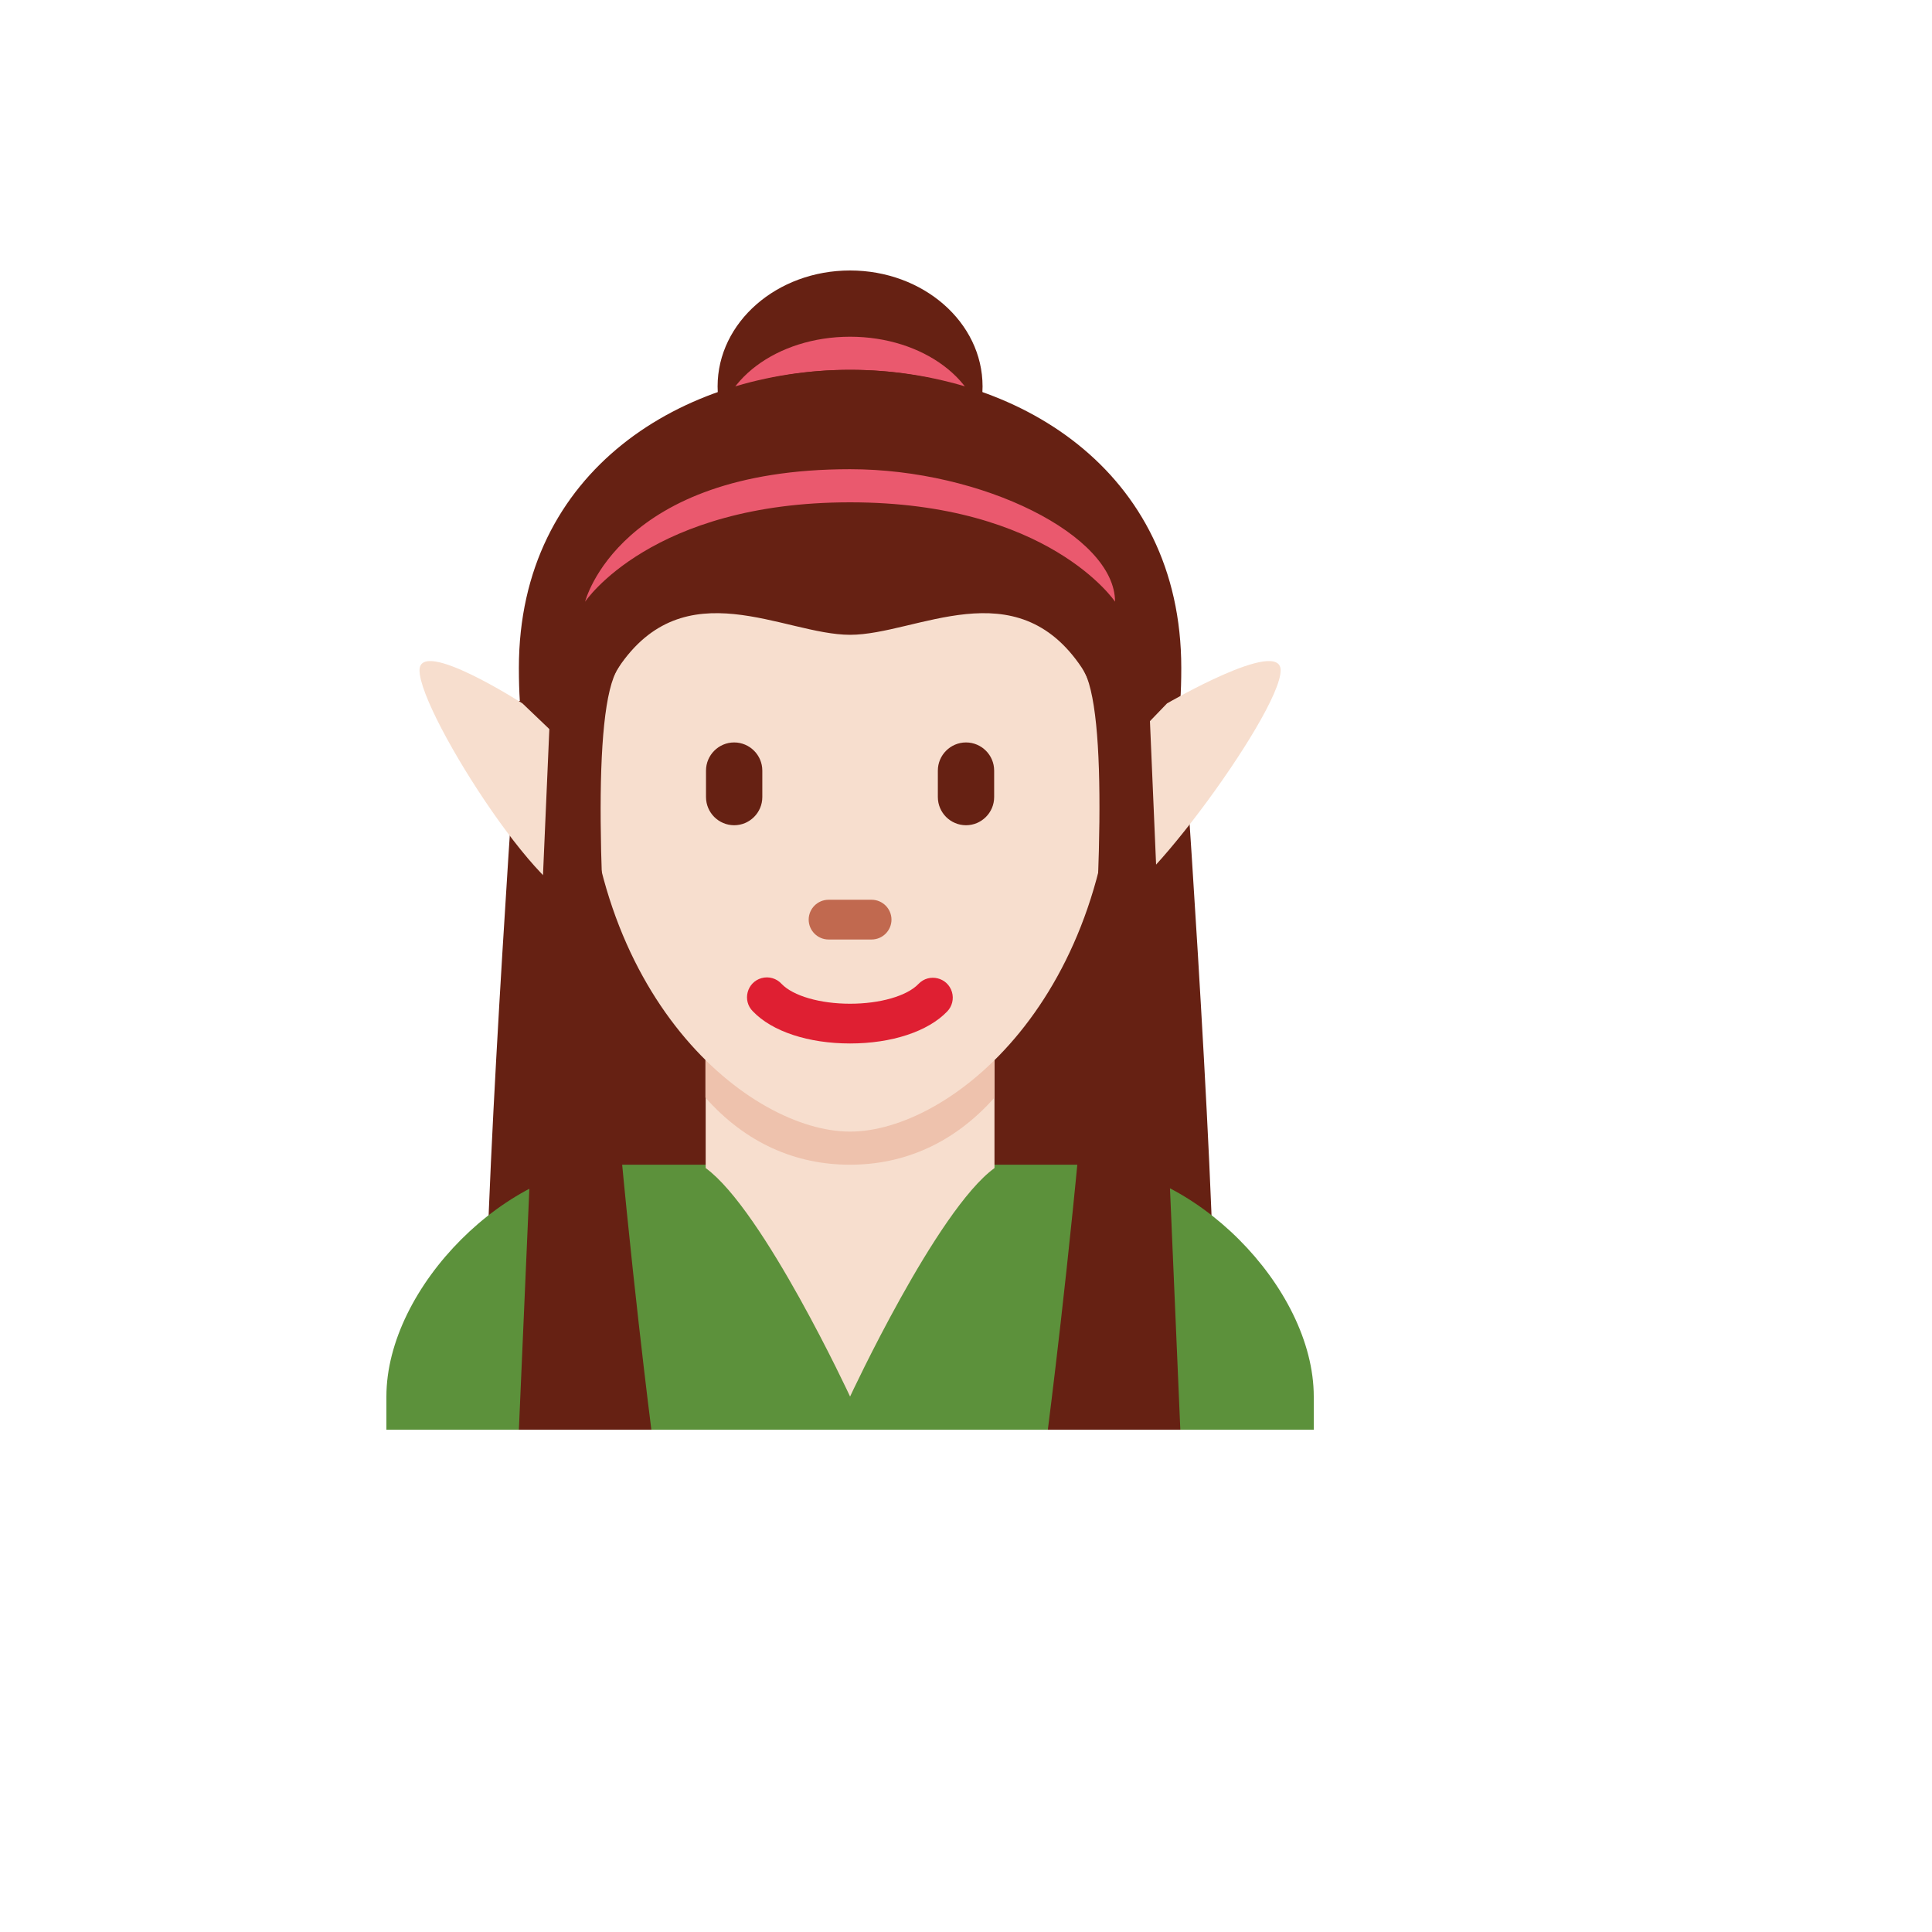 <svg xmlns="http://www.w3.org/2000/svg" version="1.1" xmlns:xlink="http://www.w3.org/1999/xlink" width="100%" height="100%" id="svgWorkerArea" viewBox="-25 -25 625 625" xmlns:idraw="https://idraw.muisca.co" style="background: white;"><defs id="defsdoc"><pattern id="patternBool" x="0" y="0" width="10" height="10" patternUnits="userSpaceOnUse" patternTransform="rotate(35)"><circle cx="5" cy="5" r="4" style="stroke: none;fill: #ff000070;"></circle></pattern></defs><g id="fileImp-263270660" class="cosito"><path id="ellipseImp-664475916" fill="#662113" class="grouped" d="M207.143 100C207.143 79.282 226.322 62.5 250 62.5 273.678 62.5 292.857 79.282 292.857 100 292.857 120.718 273.678 137.5 250 137.5 226.322 137.5 207.143 120.718 207.143 100 207.143 100 207.143 100 207.143 100"></path><path id="ellipseImp-618275485" fill="#EA596E" class="grouped" d="M207.143 116.071C207.143 98.312 226.322 83.929 250 83.929 273.678 83.929 292.857 98.312 292.857 116.071 292.857 133.83 273.678 148.214 250 148.214 226.322 148.214 207.143 133.83 207.143 116.071 207.143 116.071 207.143 116.071 207.143 116.071"></path><path id="pathImp-665685250" fill="#662113" class="grouped" d="M142.857 201.786C142.857 201.786 132.143 351.786 132.143 405.357 132.143 405.357 250 405.357 250 405.357 250 405.357 250 191.071 250 191.071 250 191.071 142.857 201.786 142.857 201.786 142.857 201.786 142.857 201.786 142.857 201.786M357.143 201.786C357.143 201.786 367.857 351.786 367.857 405.357 367.857 405.357 250 405.357 250 405.357 250 405.357 250 191.071 250 191.071 250 191.071 357.143 201.786 357.143 201.786 357.143 201.786 357.143 201.786 357.143 201.786"></path><path id="pathImp-635660956" fill="#662113" class="grouped" d="M250 180.357C250 180.357 250 94.643 250 94.643 196.429 94.643 142.857 126.786 142.857 191.071 142.857 255.357 170.211 200.65 175 191.071 196.429 148.214 228.571 180.357 250 180.357 250 180.357 250 180.357 250 180.357M250 180.357C250 180.357 250 94.643 250 94.643 303.572 94.643 357.143 126.786 357.143 191.071 357.143 255.357 329.789 200.65 325 191.071 303.572 148.214 271.429 180.357 250 180.357 250 180.357 250 180.357 250 180.357"></path><path id="pathImp-696057049" fill="#5C913B" class="grouped" d="M400 437.5C400 437.5 400 426.786 400 426.786 400 391.289 360.497 351.786 325 351.786 325 351.786 175 351.786 175 351.786 139.504 351.786 100 391.289 100 426.786 100 426.786 100 437.5 100 437.5 100 437.5 400 437.5 400 437.5 400 437.5 400 437.5 400 437.5"></path><path id="pathImp-748300753" fill="#F7DECE" class="grouped" d="M203.286 352.868C221.971 366.443 250 426.786 250 426.786 250 426.786 278.029 366.432 296.714 352.868 296.714 352.868 296.714 312.036 296.714 312.036 296.714 312.036 203.286 312.036 203.286 312.036 203.286 312.036 203.286 352.868 203.286 352.868 203.286 352.868 203.286 352.868 203.286 352.868"></path><path id="pathImp-949702858" fill="#EEC2AD" class="grouped" d="M203.2 330.068C216.229 344.789 232.386 351.786 249.957 351.786 267.518 351.786 283.675 344.779 296.714 330.068 296.714 330.068 296.714 292.664 296.714 292.664 296.714 292.664 203.2 292.664 203.2 292.664 203.2 292.664 203.2 330.068 203.2 330.068 203.2 330.068 203.2 330.068 203.2 330.068"></path><path id="pathImp-618097761" fill="#F7DECE" class="grouped" d="M164.286 212.5C164.286 152.618 199.568 117.368 250 117.368 300.432 117.368 335.714 152.618 335.714 212.5 335.714 298.214 282.143 341.071 250 341.071 217.857 341.071 164.286 298.214 164.286 212.5 164.286 212.5 164.286 212.5 164.286 212.5"></path><path id="pathImp-977137278" fill="#662113" class="grouped" d="M212.5 241.964C207.475 241.952 203.405 237.882 203.393 232.857 203.393 232.857 203.393 224.286 203.393 224.286 203.393 219.282 207.486 215.179 212.5 215.179 217.504 215.179 221.607 219.271 221.607 224.286 221.607 224.286 221.607 232.857 221.607 232.857 221.607 237.871 217.514 241.964 212.5 241.964 212.5 241.964 212.5 241.964 212.5 241.964M287.5 241.964C282.475 241.952 278.405 237.882 278.393 232.857 278.393 232.857 278.393 224.286 278.393 224.286 278.393 219.282 282.486 215.179 287.5 215.179 292.514 215.179 296.607 219.271 296.607 224.286 296.607 224.286 296.607 232.857 296.607 232.857 296.607 237.871 292.514 241.964 287.5 241.964 287.5 241.964 287.5 241.964 287.5 241.964"></path><path id="pathImp-544834010" fill="#C1694F" class="grouped" d="M256.964 278.929C256.964 278.929 243.036 278.929 243.036 278.929 239.5 278.929 236.607 276.036 236.607 272.5 236.607 268.964 239.5 266.071 243.036 266.071 243.036 266.071 256.964 266.071 256.964 266.071 260.5 266.071 263.393 268.964 263.393 272.5 263.393 276.036 260.5 278.929 256.964 278.929 256.964 278.929 256.964 278.929 256.964 278.929"></path><path id="pathImp-475982073" fill="#DF1F32" class="grouped" d="M250 312.561C236.543 312.561 224.789 308.693 218.575 302.189 215.051 298.715 216.611 292.729 221.382 291.414 223.721 290.77 226.225 291.498 227.854 293.296 231.582 297.186 240.272 299.704 250 299.704 259.718 299.704 268.418 297.196 272.136 293.296 275.559 289.717 281.573 291.185 282.962 295.939 283.605 298.146 283.025 300.527 281.436 302.189 275.211 308.693 263.457 312.561 250 312.561 250 312.561 250 312.561 250 312.561"></path><path id="pathImp-353682953" fill="#F7DECE" class="grouped" d="M144.036 202.568C144.036 202.568 164.779 222.379 164.779 222.379 164.779 222.379 175.204 255.068 164.779 265.204 155.147 274.568 110.714 206.125 110.714 191.854 110.714 181.139 144.036 202.568 144.036 202.568 144.036 202.568 144.036 202.568 144.036 202.568M352.514 202.568C352.514 202.568 333.454 222.379 333.454 222.379 333.454 222.379 327.004 252.625 333.454 265.204 338.254 274.568 389.286 206.125 389.286 191.854 389.286 181.139 352.514 202.568 352.514 202.568 352.514 202.568 352.514 202.568 352.514 202.568"></path><path id="pathImp-224745524" fill="#662113" class="grouped" d="M250 94.643C196.429 94.643 153.571 126.786 153.571 191.071 153.571 255.357 169.054 199.986 175 191.071 196.429 158.929 228.571 180.357 250 180.357 271.429 180.357 303.572 158.929 325 191.071 330.947 199.986 346.429 255.357 346.429 191.071 346.429 126.786 303.572 94.643 250 94.643 250 94.643 250 94.643 250 94.643"></path><path id="pathImp-41671086" fill="#662113" class="grouped" d="M153.571 191.071C153.571 191.071 142.857 437.5 142.857 437.5 142.857 437.5 185.714 437.5 185.714 437.5 185.714 437.5 157.568 218.029 175 191.071 182.479 179.5 153.571 191.071 153.571 191.071 153.571 191.071 153.571 191.071 153.571 191.071M346.268 191.071C346.268 191.071 356.832 437.5 356.832 437.5 356.832 437.5 313.975 437.5 313.975 437.5 313.975 437.5 342.325 218.029 325.15 191.071 317.779 179.5 346.268 191.071 346.268 191.071 346.268 191.071 346.268 191.071 346.268 191.071"></path><path id="pathImp-78996676" fill="#EA596E" class="grouped" d="M250 126.786C292.857 126.786 335.714 148.214 335.714 169.643 335.714 169.643 314.286 137.5 250 137.5 185.714 137.5 164.286 169.643 164.286 169.643 164.286 169.643 175 126.786 250 126.786 250 126.786 250 126.786 250 126.786"></path></g></svg>